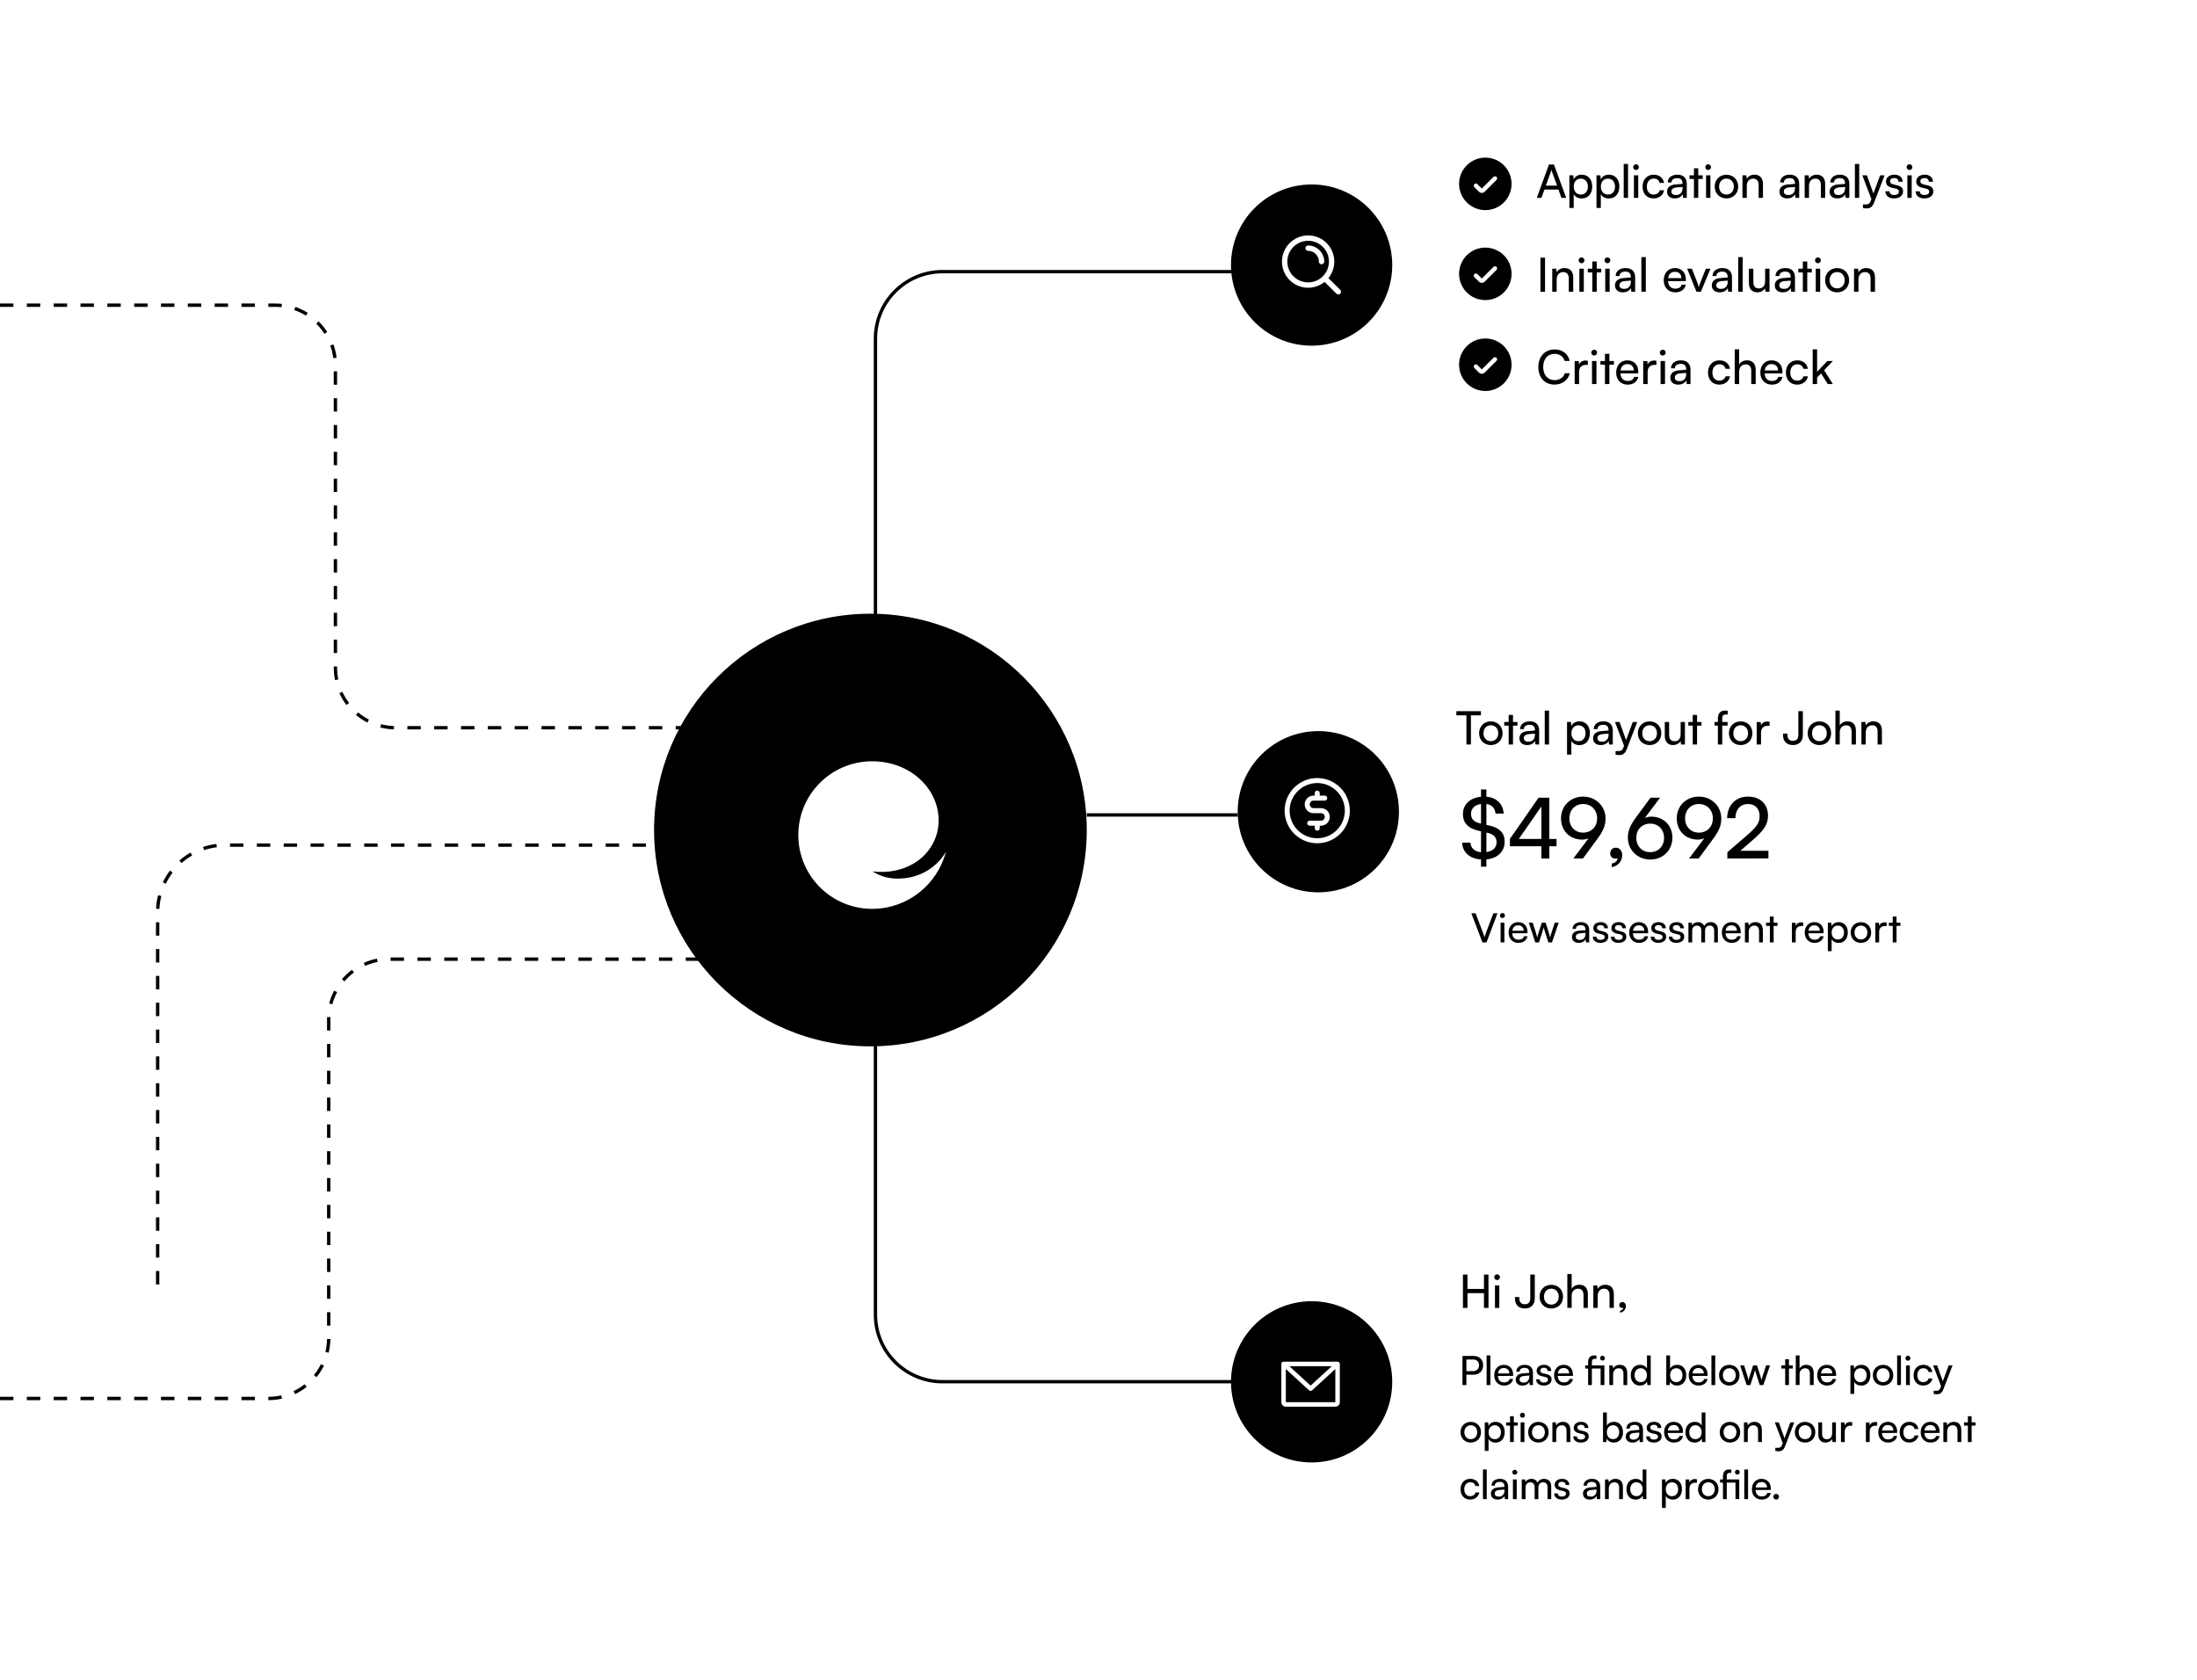 <svg width="655" height="501" viewBox="0 0 655 501" fill="none" xmlns="http://www.w3.org/2000/svg">
<path d="M261 184V101C261 89.954 269.954 81 281 81H439" stroke="#CBCBCB" style="stroke:#CBCBCB;stroke:color(display-p3 0.796 0.796 0.796);stroke-opacity:1;"/>
<path d="M261 311V392C261 403.046 269.954 412 281 412H439" stroke="#CBCBCB" style="stroke:#CBCBCB;stroke:color(display-p3 0.796 0.796 0.796);stroke-opacity:1;"/>
<g filter="url(#filter0_d_3771_6190)">
<rect x="391" y="191" width="234" height="110" rx="14" fill="white" style="fill:white;fill-opacity:1;"/>
</g>
<circle cx="393.037" cy="242.037" r="24.037" fill="#BCB4FF" style="fill:#BCB4FF;fill:color(display-p3 0.737 0.706 1);fill-opacity:1;"/>
<path d="M392.714 232C390.791 232 388.911 232.57 387.313 233.638C385.714 234.707 384.468 236.225 383.732 238.001C382.996 239.778 382.804 241.732 383.179 243.618C383.554 245.504 384.48 247.236 385.84 248.596C387.199 249.955 388.931 250.881 390.817 251.256C392.703 251.631 394.657 251.439 396.434 250.703C398.21 249.967 399.728 248.721 400.797 247.122C401.865 245.524 402.435 243.644 402.435 241.721C402.432 239.144 401.407 236.673 399.585 234.85C397.762 233.028 395.291 232.003 392.714 232ZM392.714 249.947C391.087 249.947 389.496 249.465 388.144 248.561C386.791 247.657 385.737 246.372 385.114 244.869C384.491 243.366 384.328 241.712 384.646 240.117C384.963 238.521 385.747 237.055 386.897 235.905C388.047 234.754 389.513 233.971 391.109 233.654C392.704 233.336 394.358 233.499 395.862 234.122C397.365 234.744 398.649 235.799 399.553 237.151C400.457 238.504 400.939 240.095 400.939 241.721C400.937 243.902 400.07 245.993 398.527 247.535C396.985 249.077 394.894 249.945 392.714 249.947ZM396.453 243.591C396.453 244.285 396.177 244.951 395.686 245.442C395.195 245.932 394.529 246.208 393.835 246.208H393.461V246.956C393.461 247.154 393.383 247.345 393.242 247.485C393.102 247.625 392.912 247.704 392.714 247.704C392.515 247.704 392.325 247.625 392.185 247.485C392.045 247.345 391.966 247.154 391.966 246.956V246.208H390.47C390.272 246.208 390.082 246.129 389.941 245.989C389.801 245.849 389.722 245.659 389.722 245.46C389.722 245.262 389.801 245.072 389.941 244.932C390.082 244.791 390.272 244.713 390.47 244.713H393.835C394.133 244.713 394.418 244.594 394.628 244.384C394.839 244.174 394.957 243.888 394.957 243.591C394.957 243.293 394.839 243.008 394.628 242.798C394.418 242.587 394.133 242.469 393.835 242.469H391.592C390.898 242.469 390.232 242.193 389.741 241.703C389.25 241.212 388.975 240.546 388.975 239.852C388.975 239.158 389.25 238.492 389.741 238.001C390.232 237.51 390.898 237.235 391.592 237.235H391.966V236.487C391.966 236.288 392.045 236.098 392.185 235.958C392.325 235.818 392.515 235.739 392.714 235.739C392.912 235.739 393.102 235.818 393.242 235.958C393.383 236.098 393.461 236.288 393.461 236.487V237.235H394.957C395.155 237.235 395.346 237.313 395.486 237.454C395.626 237.594 395.705 237.784 395.705 237.982C395.705 238.181 395.626 238.371 395.486 238.511C395.346 238.651 395.155 238.73 394.957 238.73H391.592C391.294 238.73 391.009 238.848 390.799 239.059C390.588 239.269 390.47 239.554 390.47 239.852C390.47 240.149 390.588 240.435 390.799 240.645C391.009 240.855 391.294 240.974 391.592 240.974H393.835C394.529 240.974 395.195 241.249 395.686 241.74C396.177 242.231 396.453 242.897 396.453 243.591Z" fill="white" style="fill:white;fill-opacity:1;"/>
<path d="M434.192 213.302V212.065H441.516V213.302H438.535V222H437.188V213.302H434.192ZM440.973 218.633C440.973 216.558 442.457 215.102 444.477 215.102C446.483 215.102 447.967 216.558 447.967 218.633C447.967 220.708 446.483 222.165 444.477 222.165C442.457 222.165 440.973 220.708 440.973 218.633ZM442.278 218.633C442.278 220.035 443.171 221.011 444.477 221.011C445.768 221.011 446.675 220.035 446.675 218.633C446.675 217.232 445.768 216.256 444.477 216.256C443.171 216.256 442.278 217.232 442.278 218.633ZM451.075 222H449.783V216.366H448.464V215.281H449.783V213.178H451.075V215.281H452.394V216.366H451.075V222ZM455.286 222.165C453.844 222.165 452.992 221.354 452.992 220.131C452.992 218.894 453.912 218.125 455.493 218.001L457.609 217.836V217.644C457.609 216.517 456.935 216.119 456.028 216.119C454.943 216.119 454.325 216.6 454.325 217.41H453.198C453.198 216.009 454.352 215.088 456.083 215.088C457.746 215.088 458.873 215.968 458.873 217.781V222H457.774L457.636 220.914C457.293 221.684 456.372 222.165 455.286 222.165ZM455.657 221.162C456.88 221.162 457.622 220.365 457.622 219.101V218.743L455.905 218.881C454.764 218.991 454.297 219.43 454.297 220.09C454.297 220.805 454.819 221.162 455.657 221.162ZM461.83 222H460.538V211.886H461.83V222ZM467.186 225.009V215.281H468.354L468.45 216.49C468.904 215.569 469.811 215.088 470.883 215.088C472.806 215.088 474.002 216.531 474.002 218.592C474.002 220.64 472.875 222.179 470.883 222.179C469.811 222.179 468.918 221.725 468.478 220.901V225.009H467.186ZM468.492 218.647C468.492 220.021 469.289 221.011 470.608 221.011C471.927 221.011 472.71 220.021 472.71 218.647C472.71 217.259 471.927 216.27 470.608 216.27C469.289 216.27 468.492 217.246 468.492 218.647ZM477.239 222.165C475.797 222.165 474.945 221.354 474.945 220.131C474.945 218.894 475.865 218.125 477.445 218.001L479.562 217.836V217.644C479.562 216.517 478.888 216.119 477.981 216.119C476.896 216.119 476.277 216.6 476.277 217.41H475.151C475.151 216.009 476.305 215.088 478.036 215.088C479.699 215.088 480.826 215.968 480.826 217.781V222H479.727L479.589 220.914C479.246 221.684 478.325 222.165 477.239 222.165ZM477.61 221.162C478.833 221.162 479.575 220.365 479.575 219.101V218.743L477.858 218.881C476.717 218.991 476.25 219.43 476.25 220.09C476.25 220.805 476.772 221.162 477.61 221.162ZM481.657 225.009V223.951H482.522C483.141 223.951 483.635 223.855 483.951 223.003L484.185 222.357L481.478 215.281H482.838L484.79 220.695L486.782 215.281H488.115L484.941 223.512C484.487 224.666 483.814 225.147 482.783 225.147C482.357 225.147 482 225.092 481.657 225.009ZM488.3 218.633C488.3 216.558 489.784 215.102 491.804 215.102C493.811 215.102 495.295 216.558 495.295 218.633C495.295 220.708 493.811 222.165 491.804 222.165C489.784 222.165 488.3 220.708 488.3 218.633ZM489.606 218.633C489.606 220.035 490.499 221.011 491.804 221.011C493.096 221.011 494.003 220.035 494.003 218.633C494.003 217.232 493.096 216.256 491.804 216.256C490.499 216.256 489.606 217.232 489.606 218.633ZM501.057 215.281H502.335V222H501.18L501.043 220.983C500.658 221.684 499.765 222.165 498.776 222.165C497.209 222.165 496.33 221.107 496.33 219.458V215.281H497.622V219.032C497.622 220.475 498.24 221.024 499.229 221.024C500.411 221.024 501.057 220.269 501.057 218.826V215.281ZM505.954 222H504.662V216.366H503.343V215.281H504.662V213.178H505.954V215.281H507.273V216.366H505.954V222ZM511.173 215.281H512.162V214.209C512.162 212.56 513.069 211.886 514.292 211.886C514.539 211.886 514.828 211.9 515.089 211.941V213.054H514.512C513.674 213.054 513.454 213.48 513.454 214.209V215.281H515.048V216.366H513.454V222H512.162V216.366H511.173V215.281ZM515.456 218.633C515.456 216.558 516.94 215.102 518.96 215.102C520.967 215.102 522.451 216.558 522.451 218.633C522.451 220.708 520.967 222.165 518.96 222.165C516.94 222.165 515.456 220.708 515.456 218.633ZM516.762 218.633C516.762 220.035 517.655 221.011 518.96 221.011C520.252 221.011 521.159 220.035 521.159 218.633C521.159 217.232 520.252 216.256 518.96 216.256C517.655 216.256 516.762 217.232 516.762 218.633ZM527.577 215.226V216.407H527C525.777 216.407 525.021 217.149 525.021 218.441V222H523.729V215.294H524.939L525.021 216.311C525.296 215.61 525.969 215.143 526.89 215.143C527.123 215.143 527.316 215.171 527.577 215.226ZM531.584 219.238V218.743H532.889V219.238C532.889 220.214 533.425 220.914 534.524 220.914C535.651 220.914 536.146 220.227 536.146 219.197V212.065H537.493V219.252C537.493 221.038 536.297 222.165 534.524 222.165C532.628 222.165 531.584 220.956 531.584 219.238ZM538.926 218.633C538.926 216.558 540.41 215.102 542.43 215.102C544.436 215.102 545.92 216.558 545.92 218.633C545.92 220.708 544.436 222.165 542.43 222.165C540.41 222.165 538.926 220.708 538.926 218.633ZM540.231 218.633C540.231 220.035 541.124 221.011 542.43 221.011C543.721 221.011 544.628 220.035 544.628 218.633C544.628 217.232 543.721 216.256 542.43 216.256C541.124 216.256 540.231 217.232 540.231 218.633ZM548.49 221.986H547.199V211.886H548.49V216.311C548.916 215.583 549.727 215.088 550.771 215.088C552.489 215.088 553.314 216.174 553.314 217.891V222H552.022V218.18C552.022 216.82 551.376 216.27 550.414 216.27C549.164 216.27 548.49 217.177 548.49 218.331V221.986ZM556.243 222H554.951V215.281H556.119L556.257 216.311C556.683 215.542 557.535 215.088 558.483 215.088C560.255 215.088 561.066 216.174 561.066 217.891V222H559.775V218.18C559.775 216.82 559.142 216.27 558.153 216.27C556.944 216.27 556.243 217.136 556.243 218.441V222Z" fill="black" style="fill:black;fill-opacity:1;"/>
<path d="M441.542 258.434V256.276C438.23 256.075 436.047 254.193 435.897 251.258H438.406C438.456 252.864 439.635 253.917 441.542 254.118V247.87L440.639 247.67C437.678 246.992 436.148 245.336 436.148 242.752C436.148 239.891 438.28 237.859 441.542 237.583V235.4H443.148V237.558C446.184 237.834 448.116 239.691 448.292 242.601H445.858C445.758 240.995 444.779 239.967 443.148 239.741V245.963L444.127 246.189C447.138 246.867 448.593 248.448 448.593 250.957C448.593 253.943 446.46 255.95 443.148 256.251V258.434H441.542ZM441.141 245.487L441.542 245.587V239.741C439.685 239.992 438.556 241.071 438.556 242.677C438.556 244.132 439.384 245.06 441.141 245.487ZM443.625 248.372L443.148 248.272V254.068C445.03 253.817 446.184 252.738 446.184 251.157C446.184 249.702 445.356 248.774 443.625 248.372ZM464.053 252.337H461.895V256H459.536V252.337H450.152V250.154L458.708 237.859H461.895V250.154H464.053V252.337ZM452.812 250.154H459.536V240.468L452.812 250.154ZM476.155 250.254L471.915 256H469.054L473.596 249.978C472.969 250.229 472.316 250.354 471.689 250.354C467.925 250.354 465.391 247.645 465.391 244.031C465.391 240.268 468.251 237.533 471.99 237.533C475.754 237.533 478.664 240.368 478.664 244.057C478.664 246.189 478.012 247.72 476.155 250.254ZM476.155 244.031C476.155 241.547 474.449 239.741 471.99 239.741C469.581 239.741 467.875 241.547 467.875 244.031C467.875 246.515 469.581 248.272 471.99 248.272C474.449 248.272 476.155 246.515 476.155 244.031ZM483.64 255.021C483.64 256.828 482.285 258.333 480.504 258.559V257.505C481.533 257.33 482.26 256.652 482.26 255.875C482.085 255.975 481.884 256.025 481.583 256.025C480.755 256.025 480.052 255.423 480.052 254.495C480.052 253.491 480.73 252.763 481.733 252.763C482.787 252.763 483.64 253.641 483.64 255.021ZM487.833 243.605L492.073 237.859H494.934L490.392 243.881C491.019 243.63 491.672 243.505 492.299 243.505C496.063 243.505 498.597 246.214 498.597 249.802C498.597 253.591 495.737 256.301 491.998 256.301C488.234 256.301 485.324 253.466 485.324 249.802C485.324 247.645 485.976 246.139 487.833 243.605ZM487.833 249.828C487.833 252.312 489.539 254.093 491.998 254.093C494.407 254.093 496.113 252.312 496.113 249.828C496.113 247.343 494.407 245.587 491.998 245.587C489.539 245.587 487.833 247.343 487.833 249.828ZM510.661 250.254L506.42 256H503.56L508.101 249.978C507.474 250.229 506.822 250.354 506.195 250.354C502.431 250.354 499.897 247.645 499.897 244.031C499.897 240.268 502.757 237.533 506.496 237.533C510.259 237.533 513.17 240.368 513.17 244.057C513.17 246.189 512.518 247.72 510.661 250.254ZM510.661 244.031C510.661 241.547 508.955 239.741 506.496 239.741C504.087 239.741 502.381 241.547 502.381 244.031C502.381 246.515 504.087 248.272 506.496 248.272C508.955 248.272 510.661 246.515 510.661 244.031ZM527.232 255.975L514.987 256V254.118L520.833 249.075C523.769 246.541 524.597 245.311 524.597 243.379C524.597 241.096 523.292 239.741 521.109 239.741C518.876 239.741 517.421 241.372 517.371 243.956H514.912C514.987 240.067 517.446 237.533 521.134 237.533C524.773 237.533 527.106 239.741 527.106 243.229C527.106 245.813 525.827 247.645 522.615 250.43L518.851 253.692H527.232V255.975Z" fill="black" style="fill:black;fill-opacity:1;"/>
<path d="M441.959 281L438.659 272.324H439.919L442.031 277.868C442.223 278.36 442.391 278.852 442.571 279.5C442.775 278.816 442.979 278.24 443.123 277.856L445.223 272.324H446.447L443.183 281H441.959ZM447.934 273.74C447.526 273.74 447.19 273.404 447.19 272.996C447.19 272.576 447.526 272.252 447.934 272.252C448.342 272.252 448.678 272.576 448.678 272.996C448.678 273.404 448.342 273.74 447.934 273.74ZM447.382 281V275.132H448.51V281H447.382ZM452.68 281.144C450.952 281.144 449.764 279.896 449.764 278.072C449.764 276.236 450.928 274.964 452.632 274.964C454.3 274.964 455.392 276.116 455.392 277.856V278.276L450.856 278.288C450.94 279.524 451.588 280.208 452.704 280.208C453.58 280.208 454.156 279.848 454.348 279.176H455.404C455.116 280.436 454.132 281.144 452.68 281.144ZM452.632 275.912C451.648 275.912 451.024 276.5 450.88 277.532H454.264C454.264 276.56 453.628 275.912 452.632 275.912ZM457.713 281L455.793 275.132H456.957L457.929 278.18C458.061 278.612 458.181 279.056 458.289 279.572C458.385 279.056 458.541 278.564 458.673 278.18L459.657 275.132H460.809L461.781 278.18C461.877 278.468 462.069 279.152 462.165 279.572C462.261 279.104 462.369 278.696 462.537 278.18L463.521 275.132H464.697L462.693 281H461.625L460.605 277.856C460.413 277.268 460.293 276.812 460.233 276.488C460.173 276.776 460.065 277.16 459.849 277.868L458.829 281H457.713ZM470.661 281.144C469.401 281.144 468.657 280.436 468.657 279.368C468.657 278.288 469.461 277.616 470.841 277.508L472.689 277.364V277.196C472.689 276.212 472.101 275.864 471.309 275.864C470.361 275.864 469.821 276.284 469.821 276.992H468.837C468.837 275.768 469.845 274.964 471.357 274.964C472.809 274.964 473.793 275.732 473.793 277.316V281H472.833L472.713 280.052C472.413 280.724 471.609 281.144 470.661 281.144ZM470.985 280.268C472.053 280.268 472.701 279.572 472.701 278.468V278.156L471.201 278.276C470.205 278.372 469.797 278.756 469.797 279.332C469.797 279.956 470.253 280.268 470.985 280.268ZM474.875 279.296H475.955C475.955 279.896 476.411 280.256 477.155 280.256C477.947 280.256 478.403 279.932 478.403 279.392C478.403 278.996 478.211 278.756 477.599 278.6L476.567 278.36C475.523 278.108 475.031 277.592 475.031 276.728C475.031 275.648 475.943 274.964 477.239 274.964C478.523 274.964 479.363 275.684 479.387 276.8H478.307C478.283 276.212 477.887 275.84 477.203 275.84C476.495 275.84 476.099 276.152 476.099 276.692C476.099 277.088 476.387 277.352 476.963 277.496L477.995 277.748C478.991 277.988 479.483 278.444 479.483 279.32C479.483 280.436 478.523 281.144 477.131 281.144C475.751 281.144 474.875 280.412 474.875 279.296ZM480.254 279.296H481.334C481.334 279.896 481.79 280.256 482.534 280.256C483.326 280.256 483.782 279.932 483.782 279.392C483.782 278.996 483.59 278.756 482.978 278.6L481.946 278.36C480.902 278.108 480.41 277.592 480.41 276.728C480.41 275.648 481.322 274.964 482.618 274.964C483.902 274.964 484.742 275.684 484.766 276.8H483.686C483.662 276.212 483.266 275.84 482.582 275.84C481.874 275.84 481.478 276.152 481.478 276.692C481.478 277.088 481.766 277.352 482.342 277.496L483.374 277.748C484.37 277.988 484.862 278.444 484.862 279.32C484.862 280.436 483.902 281.144 482.51 281.144C481.13 281.144 480.254 280.412 480.254 279.296ZM488.645 281.144C486.917 281.144 485.729 279.896 485.729 278.072C485.729 276.236 486.893 274.964 488.597 274.964C490.265 274.964 491.357 276.116 491.357 277.856V278.276L486.821 278.288C486.905 279.524 487.553 280.208 488.669 280.208C489.545 280.208 490.121 279.848 490.313 279.176H491.369C491.081 280.436 490.097 281.144 488.645 281.144ZM488.597 275.912C487.613 275.912 486.989 276.5 486.845 277.532H490.229C490.229 276.56 489.593 275.912 488.597 275.912ZM492.137 279.296H493.217C493.217 279.896 493.673 280.256 494.417 280.256C495.209 280.256 495.665 279.932 495.665 279.392C495.665 278.996 495.473 278.756 494.861 278.6L493.829 278.36C492.785 278.108 492.293 277.592 492.293 276.728C492.293 275.648 493.205 274.964 494.501 274.964C495.785 274.964 496.625 275.684 496.649 276.8H495.569C495.545 276.212 495.149 275.84 494.465 275.84C493.757 275.84 493.361 276.152 493.361 276.692C493.361 277.088 493.649 277.352 494.225 277.496L495.257 277.748C496.253 277.988 496.745 278.444 496.745 279.32C496.745 280.436 495.785 281.144 494.393 281.144C493.013 281.144 492.137 280.412 492.137 279.296ZM497.516 279.296H498.596C498.596 279.896 499.052 280.256 499.796 280.256C500.588 280.256 501.044 279.932 501.044 279.392C501.044 278.996 500.852 278.756 500.24 278.6L499.208 278.36C498.164 278.108 497.672 277.592 497.672 276.728C497.672 275.648 498.584 274.964 499.88 274.964C501.164 274.964 502.004 275.684 502.028 276.8H500.948C500.924 276.212 500.528 275.84 499.844 275.84C499.136 275.84 498.74 276.152 498.74 276.692C498.74 277.088 499.028 277.352 499.604 277.496L500.636 277.748C501.632 277.988 502.124 278.444 502.124 279.32C502.124 280.436 501.164 281.144 499.772 281.144C498.392 281.144 497.516 280.412 497.516 279.296ZM504.503 281H503.375V275.132H504.383L504.491 275.9C504.791 275.348 505.415 274.964 506.243 274.964C507.155 274.964 507.803 275.42 508.103 276.152C508.379 275.42 509.087 274.964 509.999 274.964C511.343 274.964 512.159 275.804 512.159 277.16V281H511.055V277.436C511.055 276.512 510.539 275.984 509.747 275.984C508.895 275.984 508.331 276.584 508.331 277.52V281H507.215V277.424C507.215 276.5 506.711 275.996 505.919 275.996C505.067 275.996 504.503 276.584 504.503 277.52V281ZM516.254 281.144C514.526 281.144 513.338 279.896 513.338 278.072C513.338 276.236 514.502 274.964 516.206 274.964C517.874 274.964 518.966 276.116 518.966 277.856V278.276L514.43 278.288C514.514 279.524 515.162 280.208 516.278 280.208C517.154 280.208 517.73 279.848 517.922 279.176H518.978C518.69 280.436 517.706 281.144 516.254 281.144ZM516.206 275.912C515.222 275.912 514.598 276.5 514.454 277.532H517.838C517.838 276.56 517.202 275.912 516.206 275.912ZM521.354 281H520.226V275.132H521.246L521.366 276.032C521.738 275.36 522.482 274.964 523.31 274.964C524.858 274.964 525.566 275.912 525.566 277.412V281H524.438V277.664C524.438 276.476 523.886 275.996 523.022 275.996C521.966 275.996 521.354 276.752 521.354 277.892V281ZM528.785 281H527.657V276.08H526.505V275.132H527.657V273.296H528.785V275.132H529.937V276.08H528.785V281ZM537.59 275.084V276.116H537.086C536.018 276.116 535.358 276.764 535.358 277.892V281H534.23V275.144H535.286L535.358 276.032C535.598 275.42 536.186 275.012 536.99 275.012C537.194 275.012 537.362 275.036 537.59 275.084ZM540.969 281.144C539.241 281.144 538.053 279.896 538.053 278.072C538.053 276.236 539.217 274.964 540.921 274.964C542.589 274.964 543.681 276.116 543.681 277.856V278.276L539.145 278.288C539.229 279.524 539.877 280.208 540.993 280.208C541.869 280.208 542.445 279.848 542.637 279.176H543.693C543.405 280.436 542.421 281.144 540.969 281.144ZM540.921 275.912C539.937 275.912 539.313 276.5 539.169 277.532H542.553C542.553 276.56 541.917 275.912 540.921 275.912ZM544.941 283.628V275.132H545.961L546.045 276.188C546.441 275.384 547.233 274.964 548.169 274.964C549.849 274.964 550.893 276.224 550.893 278.024C550.893 279.812 549.909 281.156 548.169 281.156C547.233 281.156 546.453 280.76 546.069 280.04V283.628H544.941ZM546.081 278.072C546.081 279.272 546.777 280.136 547.929 280.136C549.081 280.136 549.765 279.272 549.765 278.072C549.765 276.86 549.081 275.996 547.929 275.996C546.777 275.996 546.081 276.848 546.081 278.072ZM551.752 278.06C551.752 276.248 553.048 274.976 554.812 274.976C556.564 274.976 557.86 276.248 557.86 278.06C557.86 279.872 556.564 281.144 554.812 281.144C553.048 281.144 551.752 279.872 551.752 278.06ZM552.892 278.06C552.892 279.284 553.672 280.136 554.812 280.136C555.94 280.136 556.732 279.284 556.732 278.06C556.732 276.836 555.94 275.984 554.812 275.984C553.672 275.984 552.892 276.836 552.892 278.06ZM562.469 275.084V276.116H561.965C560.897 276.116 560.237 276.764 560.237 277.892V281H559.109V275.144H560.165L560.237 276.032C560.477 275.42 561.065 275.012 561.869 275.012C562.073 275.012 562.241 275.036 562.469 275.084ZM565.417 281H564.289V276.08H563.137V275.132H564.289V273.296H565.417V275.132H566.569V276.08H565.417V281Z" fill="#7E7E7E" style="fill:#7E7E7E;fill:color(display-p3 0.494 0.494 0.494);fill-opacity:1;"/>
<g filter="url(#filter1_d_3771_6190)">
<rect x="391" y="26" width="234" height="110" rx="14" fill="white" style="fill:white;fill-opacity:1;"/>
</g>
<path d="M459.566 59H458.165L461.793 49.065H463.29L466.932 59H465.516L464.623 56.527H460.446L459.566 59ZM462.37 51.209L460.858 55.359H464.225L462.699 51.209C462.631 51.016 462.562 50.783 462.535 50.632C462.507 50.769 462.438 51.003 462.37 51.209ZM467.881 62.009V52.281H469.049L469.146 53.49C469.599 52.569 470.506 52.088 471.578 52.088C473.502 52.088 474.697 53.531 474.697 55.592C474.697 57.64 473.57 59.179 471.578 59.179C470.506 59.179 469.613 58.725 469.173 57.901V62.009H467.881ZM469.187 55.647C469.187 57.021 469.984 58.011 471.303 58.011C472.622 58.011 473.405 57.021 473.405 55.647C473.405 54.259 472.622 53.27 471.303 53.27C469.984 53.27 469.187 54.245 469.187 55.647ZM475.97 62.009V52.281H477.138L477.234 53.49C477.687 52.569 478.594 52.088 479.666 52.088C481.59 52.088 482.785 53.531 482.785 55.592C482.785 57.64 481.658 59.179 479.666 59.179C478.594 59.179 477.701 58.725 477.261 57.901V62.009H475.97ZM477.275 55.647C477.275 57.021 478.072 58.011 479.391 58.011C480.71 58.011 481.494 57.021 481.494 55.647C481.494 54.259 480.71 53.27 479.391 53.27C478.072 53.27 477.275 54.245 477.275 55.647ZM485.377 59H484.085V48.886H485.377V59ZM487.759 50.687C487.292 50.687 486.907 50.302 486.907 49.835C486.907 49.354 487.292 48.983 487.759 48.983C488.227 48.983 488.611 49.354 488.611 49.835C488.611 50.302 488.227 50.687 487.759 50.687ZM487.127 59V52.281H488.419V59H487.127ZM489.703 55.647C489.703 53.545 491.036 52.088 493.001 52.088C494.691 52.088 495.873 53.05 496.107 54.548H494.815C494.595 53.696 493.908 53.242 493.042 53.242C491.819 53.242 490.981 54.177 490.981 55.633C490.981 57.076 491.764 58.011 492.987 58.011C493.908 58.011 494.595 57.53 494.829 56.733H496.12C495.859 58.189 494.609 59.165 492.987 59.165C491.009 59.165 489.703 57.763 489.703 55.647ZM499.297 59.165C497.854 59.165 497.002 58.354 497.002 57.131C497.002 55.895 497.923 55.125 499.503 55.001L501.619 54.836V54.644C501.619 53.517 500.946 53.119 500.039 53.119C498.954 53.119 498.335 53.6 498.335 54.41H497.208C497.208 53.009 498.363 52.088 500.094 52.088C501.757 52.088 502.884 52.968 502.884 54.782V59H501.784L501.647 57.914C501.303 58.684 500.383 59.165 499.297 59.165ZM499.668 58.162C500.891 58.162 501.633 57.365 501.633 56.101V55.743L499.915 55.881C498.775 55.991 498.308 56.43 498.308 57.09C498.308 57.804 498.83 58.162 499.668 58.162ZM506.31 59H505.019V53.366H503.699V52.281H505.019V50.178H506.31V52.281H507.629V53.366H506.31V59ZM509.269 50.687C508.802 50.687 508.418 50.302 508.418 49.835C508.418 49.354 508.802 48.983 509.269 48.983C509.737 48.983 510.121 49.354 510.121 49.835C510.121 50.302 509.737 50.687 509.269 50.687ZM508.637 59V52.281H509.929V59H508.637ZM511.213 55.633C511.213 53.559 512.697 52.102 514.717 52.102C516.724 52.102 518.208 53.559 518.208 55.633C518.208 57.708 516.724 59.165 514.717 59.165C512.697 59.165 511.213 57.708 511.213 55.633ZM512.519 55.633C512.519 57.035 513.412 58.011 514.717 58.011C516.009 58.011 516.916 57.035 516.916 55.633C516.916 54.232 516.009 53.256 514.717 53.256C513.412 53.256 512.519 54.232 512.519 55.633ZM520.778 59H519.486V52.281H520.654L520.792 53.311C521.218 52.542 522.07 52.088 523.018 52.088C524.79 52.088 525.601 53.174 525.601 54.891V59H524.31V55.18C524.31 53.82 523.677 53.27 522.688 53.27C521.479 53.27 520.778 54.136 520.778 55.441V59ZM532.81 59.165C531.367 59.165 530.516 58.354 530.516 57.131C530.516 55.895 531.436 55.125 533.016 55.001L535.133 54.836V54.644C535.133 53.517 534.459 53.119 533.552 53.119C532.467 53.119 531.848 53.6 531.848 54.41H530.722C530.722 53.009 531.876 52.088 533.607 52.088C535.27 52.088 536.397 52.968 536.397 54.782V59H535.297L535.16 57.914C534.816 58.684 533.896 59.165 532.81 59.165ZM533.181 58.162C534.404 58.162 535.146 57.365 535.146 56.101V55.743L533.429 55.881C532.288 55.991 531.821 56.43 531.821 57.09C531.821 57.804 532.343 58.162 533.181 58.162ZM539.326 59H538.034V52.281H539.202L539.34 53.311C539.766 52.542 540.618 52.088 541.566 52.088C543.339 52.088 544.149 53.174 544.149 54.891V59H542.858V55.18C542.858 53.82 542.225 53.27 541.236 53.27C540.027 53.27 539.326 54.136 539.326 55.441V59ZM547.752 59.165C546.309 59.165 545.457 58.354 545.457 57.131C545.457 55.895 546.378 55.125 547.958 55.001L550.074 54.836V54.644C550.074 53.517 549.401 53.119 548.494 53.119C547.409 53.119 546.79 53.6 546.79 54.41H545.663C545.663 53.009 546.818 52.088 548.549 52.088C550.212 52.088 551.339 52.968 551.339 54.782V59H550.239L550.102 57.914C549.758 58.684 548.838 59.165 547.752 59.165ZM548.123 58.162C549.346 58.162 550.088 57.365 550.088 56.101V55.743L548.37 55.881C547.23 55.991 546.763 56.43 546.763 57.09C546.763 57.804 547.285 58.162 548.123 58.162ZM554.295 59H553.004V48.886H554.295V59ZM555.4 62.009V60.951H556.266C556.884 60.951 557.379 60.855 557.695 60.003L557.928 59.357L555.221 52.281H556.582L558.533 57.695L560.525 52.281H561.858L558.684 60.511C558.231 61.666 557.557 62.147 556.527 62.147C556.101 62.147 555.743 62.092 555.4 62.009ZM562.095 57.049H563.331C563.331 57.736 563.854 58.148 564.706 58.148C565.612 58.148 566.135 57.777 566.135 57.159C566.135 56.705 565.915 56.43 565.214 56.252L564.032 55.977C562.837 55.688 562.273 55.097 562.273 54.108C562.273 52.871 563.318 52.088 564.802 52.088C566.272 52.088 567.234 52.913 567.261 54.191H566.025C565.997 53.517 565.544 53.091 564.76 53.091C563.95 53.091 563.496 53.449 563.496 54.067C563.496 54.52 563.826 54.823 564.486 54.988L565.667 55.276C566.808 55.551 567.371 56.073 567.371 57.076C567.371 58.354 566.272 59.165 564.678 59.165C563.098 59.165 562.095 58.327 562.095 57.049ZM569.285 50.687C568.817 50.687 568.433 50.302 568.433 49.835C568.433 49.354 568.817 48.983 569.285 48.983C569.752 48.983 570.137 49.354 570.137 49.835C570.137 50.302 569.752 50.687 569.285 50.687ZM568.653 59V52.281H569.944V59H568.653ZM571.119 57.049H572.355C572.355 57.736 572.878 58.148 573.73 58.148C574.636 58.148 575.159 57.777 575.159 57.159C575.159 56.705 574.939 56.43 574.238 56.252L573.056 55.977C571.861 55.688 571.297 55.097 571.297 54.108C571.297 52.871 572.342 52.088 573.826 52.088C575.296 52.088 576.258 52.913 576.285 54.191H575.049C575.021 53.517 574.568 53.091 573.784 53.091C572.974 53.091 572.52 53.449 572.52 54.067C572.52 54.52 572.85 54.823 573.51 54.988L574.691 55.276C575.832 55.551 576.395 56.073 576.395 57.076C576.395 58.354 575.296 59.165 573.702 59.165C572.122 59.165 571.119 58.327 571.119 57.049Z" fill="black" style="fill:black;fill-opacity:1;"/>
<path d="M460.629 76.836V87H459.251V76.836H460.629ZM464.095 87H462.774V80.126H463.969L464.11 81.18C464.545 80.393 465.417 79.929 466.387 79.929C468.2 79.929 469.03 81.04 469.03 82.797V87H467.708V83.092C467.708 81.7 467.062 81.138 466.049 81.138C464.812 81.138 464.095 82.024 464.095 83.359V87ZM471.507 78.495C471.029 78.495 470.635 78.102 470.635 77.624C470.635 77.132 471.029 76.752 471.507 76.752C471.985 76.752 472.378 77.132 472.378 77.624C472.378 78.102 471.985 78.495 471.507 78.495ZM470.86 87V80.126H472.181V87H470.86ZM476.04 87H474.718V81.236H473.369V80.126H474.718V77.975H476.04V80.126H477.389V81.236H476.04V87ZM479.222 78.495C478.744 78.495 478.35 78.102 478.35 77.624C478.35 77.132 478.744 76.752 479.222 76.752C479.7 76.752 480.093 77.132 480.093 77.624C480.093 78.102 479.7 78.495 479.222 78.495ZM478.575 87V80.126H479.897V87H478.575ZM483.825 87.169C482.349 87.169 481.478 86.339 481.478 85.088C481.478 83.823 482.419 83.036 484.036 82.909L486.201 82.74V82.544C486.201 81.391 485.512 80.983 484.584 80.983C483.474 80.983 482.841 81.475 482.841 82.305H481.688C481.688 80.871 482.869 79.929 484.641 79.929C486.342 79.929 487.494 80.829 487.494 82.684V87H486.37L486.229 85.889C485.878 86.677 484.936 87.169 483.825 87.169ZM484.205 86.142C485.456 86.142 486.215 85.327 486.215 84.034V83.668L484.458 83.809C483.291 83.921 482.813 84.371 482.813 85.046C482.813 85.777 483.347 86.142 484.205 86.142ZM490.674 87H489.352V76.654H490.674V87ZM499.429 87.169C497.405 87.169 496.013 85.707 496.013 83.57C496.013 81.419 497.377 79.929 499.373 79.929C501.327 79.929 502.606 81.278 502.606 83.317V83.809L497.292 83.823C497.391 85.271 498.15 86.072 499.457 86.072C500.483 86.072 501.158 85.65 501.383 84.863H502.62C502.283 86.339 501.13 87.169 499.429 87.169ZM499.373 81.04C498.22 81.04 497.489 81.728 497.32 82.937H501.285C501.285 81.799 500.54 81.04 499.373 81.04ZM505.775 87L503.005 80.126H504.411L505.915 83.963C506.154 84.61 506.351 85.187 506.463 85.608C506.576 85.158 506.801 84.568 507.04 83.963L508.572 80.126H509.95L507.082 87H505.775ZM512.696 87.169C511.22 87.169 510.348 86.339 510.348 85.088C510.348 83.823 511.29 83.036 512.906 82.909L515.071 82.74V82.544C515.071 81.391 514.383 80.983 513.455 80.983C512.344 80.983 511.712 81.475 511.712 82.305H510.559C510.559 80.871 511.74 79.929 513.511 79.929C515.212 79.929 516.365 80.829 516.365 82.684V87H515.24L515.099 85.889C514.748 86.677 513.806 87.169 512.696 87.169ZM513.075 86.142C514.326 86.142 515.085 85.327 515.085 84.034V83.668L513.328 83.809C512.161 83.921 511.683 84.371 511.683 85.046C511.683 85.777 512.218 86.142 513.075 86.142ZM519.544 87H518.223V76.654H519.544V87ZM526.241 80.126H527.548V87H526.367L526.227 85.96C525.833 86.677 524.92 87.169 523.907 87.169C522.305 87.169 521.405 86.086 521.405 84.399V80.126H522.727V83.963C522.727 85.44 523.359 86.002 524.371 86.002C525.58 86.002 526.241 85.229 526.241 83.753V80.126ZM531.476 87.169C530 87.169 529.128 86.339 529.128 85.088C529.128 83.823 530.07 83.036 531.687 82.909L533.851 82.74V82.544C533.851 81.391 533.163 80.983 532.235 80.983C531.124 80.983 530.492 81.475 530.492 82.305H529.339C529.339 80.871 530.52 79.929 532.291 79.929C533.992 79.929 535.145 80.829 535.145 82.684V87H534.02L533.88 85.889C533.528 86.677 532.586 87.169 531.476 87.169ZM531.855 86.142C533.106 86.142 533.866 85.327 533.866 84.034V83.668L532.108 83.809C530.942 83.921 530.464 84.371 530.464 85.046C530.464 85.777 530.998 86.142 531.855 86.142ZM538.805 87H537.484V81.236H536.134V80.126H537.484V77.975H538.805V80.126H540.154V81.236H538.805V87ZM541.987 78.495C541.509 78.495 541.115 78.102 541.115 77.624C541.115 77.132 541.509 76.752 541.987 76.752C542.465 76.752 542.859 77.132 542.859 77.624C542.859 78.102 542.465 78.495 541.987 78.495ZM541.34 87V80.126H542.662V87H541.34ZM544.13 83.556C544.13 81.433 545.649 79.943 547.715 79.943C549.768 79.943 551.286 81.433 551.286 83.556C551.286 85.679 549.768 87.169 547.715 87.169C545.649 87.169 544.13 85.679 544.13 83.556ZM545.466 83.556C545.466 84.99 546.38 85.988 547.715 85.988C549.037 85.988 549.964 84.99 549.964 83.556C549.964 82.122 549.037 81.124 547.715 81.124C546.38 81.124 545.466 82.122 545.466 83.556ZM554.07 87H552.749V80.126H553.943L554.084 81.18C554.52 80.393 555.391 79.929 556.361 79.929C558.175 79.929 559.004 81.04 559.004 82.797V87H557.683V83.092C557.683 81.7 557.036 81.138 556.024 81.138C554.787 81.138 554.07 82.024 554.07 83.359V87Z" fill="black" style="fill:black;fill-opacity:1;"/>
<path d="M463.453 114.674C460.557 114.674 458.631 112.594 458.631 109.445C458.631 106.31 460.613 104.187 463.523 104.187C465.815 104.187 467.572 105.551 467.951 107.631H466.475C466.096 106.31 464.957 105.509 463.481 105.509C461.429 105.509 460.079 107.055 460.079 109.431C460.079 111.806 461.429 113.353 463.481 113.353C464.971 113.353 466.152 112.551 466.531 111.3H467.993C467.558 113.325 465.744 114.674 463.453 114.674ZM473.394 107.589V108.798H472.803C471.552 108.798 470.779 109.557 470.779 110.879V114.52H469.458V107.659H470.695L470.779 108.7C471.06 107.983 471.749 107.505 472.691 107.505C472.93 107.505 473.127 107.533 473.394 107.589ZM475.28 106.015C474.802 106.015 474.408 105.621 474.408 105.143C474.408 104.651 474.802 104.272 475.28 104.272C475.758 104.272 476.152 104.651 476.152 105.143C476.152 105.621 475.758 106.015 475.28 106.015ZM474.633 114.52V107.645H475.955V114.52H474.633ZM479.813 114.52H478.492V108.756H477.142V107.645H478.492V105.495H479.813V107.645H481.163V108.756H479.813V114.52ZM485.246 114.688C483.222 114.688 481.83 113.226 481.83 111.089C481.83 108.939 483.194 107.449 485.19 107.449C487.144 107.449 488.423 108.798 488.423 110.836V111.328L483.109 111.343C483.208 112.79 483.967 113.592 485.274 113.592C486.3 113.592 486.975 113.17 487.2 112.383H488.437C488.1 113.859 486.947 114.688 485.246 114.688ZM485.19 108.559C484.037 108.559 483.306 109.248 483.137 110.457H487.102C487.102 109.318 486.357 108.559 485.19 108.559ZM493.835 107.589V108.798H493.245C491.994 108.798 491.22 109.557 491.22 110.879V114.52H489.899V107.659H491.136L491.22 108.7C491.502 107.983 492.19 107.505 493.132 107.505C493.371 107.505 493.568 107.533 493.835 107.589ZM495.721 106.015C495.243 106.015 494.85 105.621 494.85 105.143C494.85 104.651 495.243 104.272 495.721 104.272C496.199 104.272 496.593 104.651 496.593 105.143C496.593 105.621 496.199 106.015 495.721 106.015ZM495.075 114.52V107.645H496.396V114.52H495.075ZM500.325 114.688C498.849 114.688 497.977 113.859 497.977 112.608C497.977 111.343 498.919 110.555 500.535 110.429L502.7 110.26V110.063C502.7 108.911 502.012 108.503 501.084 108.503C499.973 108.503 499.341 108.995 499.341 109.824H498.188C498.188 108.39 499.369 107.449 501.14 107.449C502.841 107.449 503.994 108.348 503.994 110.204V114.52H502.869L502.728 113.409C502.377 114.196 501.435 114.688 500.325 114.688ZM500.704 113.662C501.955 113.662 502.714 112.847 502.714 111.553V111.188L500.957 111.328C499.79 111.441 499.312 111.891 499.312 112.566C499.312 113.297 499.847 113.662 500.704 113.662ZM509.218 111.089C509.218 108.939 510.581 107.449 512.592 107.449C514.321 107.449 515.53 108.433 515.769 109.965H514.447C514.222 109.093 513.519 108.629 512.634 108.629C511.383 108.629 510.525 109.585 510.525 111.075C510.525 112.551 511.326 113.507 512.578 113.507C513.519 113.507 514.222 113.015 514.461 112.2H515.783C515.516 113.69 514.236 114.688 512.578 114.688C510.553 114.688 509.218 113.254 509.218 111.089ZM518.498 114.505H517.177V104.173H518.498V108.7C518.934 107.955 519.764 107.449 520.832 107.449C522.589 107.449 523.433 108.559 523.433 110.316V114.52H522.111V110.612C522.111 109.22 521.45 108.657 520.466 108.657C519.187 108.657 518.498 109.585 518.498 110.766V114.505ZM528.229 114.688C526.205 114.688 524.813 113.226 524.813 111.089C524.813 108.939 526.177 107.449 528.173 107.449C530.127 107.449 531.406 108.798 531.406 110.836V111.328L526.092 111.343C526.191 112.79 526.95 113.592 528.257 113.592C529.283 113.592 529.958 113.17 530.183 112.383H531.42C531.083 113.859 529.93 114.688 528.229 114.688ZM528.173 108.559C527.02 108.559 526.289 109.248 526.12 110.457H530.085C530.085 109.318 529.34 108.559 528.173 108.559ZM532.432 111.089C532.432 108.939 533.796 107.449 535.806 107.449C537.535 107.449 538.744 108.433 538.983 109.965H537.662C537.437 109.093 536.734 108.629 535.848 108.629C534.597 108.629 533.739 109.585 533.739 111.075C533.739 112.551 534.541 113.507 535.792 113.507C536.734 113.507 537.437 113.015 537.676 112.2H538.997C538.73 113.69 537.451 114.688 535.792 114.688C533.768 114.688 532.432 113.254 532.432 111.089ZM541.741 114.52H540.419V104.173H541.741V110.879L544.791 107.645H546.45L543.821 110.387L546.436 114.52H544.918L542.908 111.343L541.741 112.566V114.52Z" fill="black" style="fill:black;fill-opacity:1;"/>
<circle cx="442.826" cy="81.654" r="7.826" fill="#1F8844" style="fill:#1F8844;fill:color(display-p3 0.122 0.533 0.267);fill-opacity:1;"/>
<path d="M445.701 80.031L442.172 83.56C441.955 83.776 441.604 83.776 441.388 83.56L440.016 82.188" stroke="white" style="stroke:white;stroke-opacity:1;" stroke-width="1.276" stroke-linecap="round"/>
<circle cx="442.826" cy="54.826" r="7.826" fill="#1F8844" style="fill:#1F8844;fill:color(display-p3 0.122 0.533 0.267);fill-opacity:1;"/>
<path d="M445.701 53.203L442.172 56.732C441.955 56.948 441.604 56.948 441.388 56.732L440.016 55.359" stroke="white" style="stroke:white;stroke-opacity:1;" stroke-width="1.276" stroke-linecap="round"/>
<circle cx="442.826" cy="108.758" r="7.826" fill="#1F8844" style="fill:#1F8844;fill:color(display-p3 0.122 0.533 0.267);fill-opacity:1;"/>
<path d="M445.701 107.135L442.172 110.663C441.955 110.88 441.604 110.88 441.388 110.663L440.016 109.291" stroke="white" style="stroke:white;stroke-opacity:1;" stroke-width="1.276" stroke-linecap="round"/>
<circle cx="391.037" cy="79.037" r="24.037" fill="#8FCF9C" style="fill:#8FCF9C;fill:color(display-p3 0.561 0.812 0.612);fill-opacity:1;"/>
<path d="M394.941 82.959L399 87M390 74C392.209 74 394 75.791 394 78M397 78C397 74.134 393.866 71 390 71C386.134 71 383 74.134 383 78C383 81.866 386.134 85 390 85C393.866 85 397 81.866 397 78Z" stroke="white" style="stroke:white;stroke-opacity:1;" stroke-width="1.6" stroke-linecap="round"/>
<g filter="url(#filter2_d_3771_6190)">
<rect x="391" y="357" width="234" height="110" rx="14" fill="white" style="fill:white;fill-opacity:1;"/>
</g>
<path d="M437.501 390H436.154V380.065H437.501V384.339H442.42V380.065H443.767V390H442.42V385.589H437.501V390ZM446.332 381.687C445.865 381.687 445.48 381.302 445.48 380.835C445.48 380.354 445.865 379.983 446.332 379.983C446.799 379.983 447.184 380.354 447.184 380.835C447.184 381.302 446.799 381.687 446.332 381.687ZM445.7 390V383.281H446.992V390H445.7ZM451.662 387.238V386.743H452.968V387.238C452.968 388.214 453.504 388.914 454.603 388.914C455.73 388.914 456.224 388.227 456.224 387.197V380.065H457.571V387.252C457.571 389.038 456.376 390.165 454.603 390.165C452.707 390.165 451.662 388.956 451.662 387.238ZM459.004 386.633C459.004 384.558 460.488 383.102 462.508 383.102C464.514 383.102 465.999 384.558 465.999 386.633C465.999 388.708 464.514 390.165 462.508 390.165C460.488 390.165 459.004 388.708 459.004 386.633ZM460.31 386.633C460.31 388.035 461.203 389.011 462.508 389.011C463.8 389.011 464.707 388.035 464.707 386.633C464.707 385.232 463.8 384.256 462.508 384.256C461.203 384.256 460.31 385.232 460.31 386.633ZM468.569 389.986H467.277V379.886H468.569V384.311C468.995 383.583 469.806 383.088 470.85 383.088C472.568 383.088 473.392 384.174 473.392 385.891V390H472.1V386.18C472.1 384.82 471.455 384.27 470.493 384.27C469.242 384.27 468.569 385.177 468.569 386.331V389.986ZM476.322 390H475.03V383.281H476.198L476.335 384.311C476.761 383.542 477.613 383.088 478.561 383.088C480.334 383.088 481.145 384.174 481.145 385.891V390H479.853V386.18C479.853 384.82 479.221 384.27 478.232 384.27C477.022 384.27 476.322 385.136 476.322 386.441V390ZM484.72 389.464C484.72 390.453 483.978 391.278 483.003 391.402V390.824C483.566 390.728 483.964 390.357 483.964 389.931C483.868 389.986 483.758 390.014 483.593 390.014C483.14 390.014 482.755 389.684 482.755 389.176C482.755 388.626 483.126 388.227 483.676 388.227C484.253 388.227 484.72 388.708 484.72 389.464Z" fill="black" style="fill:black;fill-opacity:1;"/>
<path d="M439.38 409.904H437.184V413H436.008V404.324H439.38C441.084 404.324 442.176 405.44 442.176 407.108C442.176 408.728 441.072 409.904 439.38 409.904ZM439.176 405.38H437.184V408.848H439.128C440.292 408.848 440.94 408.164 440.94 407.096C440.94 406.004 440.28 405.38 439.176 405.38ZM444.336 413H443.208V404.168H444.336V413ZM448.397 413.144C446.669 413.144 445.481 411.896 445.481 410.072C445.481 408.236 446.645 406.964 448.349 406.964C450.017 406.964 451.109 408.116 451.109 409.856V410.276L446.573 410.288C446.657 411.524 447.305 412.208 448.421 412.208C449.297 412.208 449.873 411.848 450.065 411.176H451.121C450.833 412.436 449.849 413.144 448.397 413.144ZM448.349 407.912C447.365 407.912 446.741 408.5 446.597 409.532H449.981C449.981 408.56 449.345 407.912 448.349 407.912ZM453.894 413.144C452.634 413.144 451.89 412.436 451.89 411.368C451.89 410.288 452.694 409.616 454.074 409.508L455.922 409.364V409.196C455.922 408.212 455.334 407.864 454.542 407.864C453.594 407.864 453.054 408.284 453.054 408.992H452.07C452.07 407.768 453.078 406.964 454.59 406.964C456.042 406.964 457.026 407.732 457.026 409.316V413H456.066L455.946 412.052C455.646 412.724 454.842 413.144 453.894 413.144ZM454.218 412.268C455.286 412.268 455.934 411.572 455.934 410.468V410.156L454.434 410.276C453.438 410.372 453.03 410.756 453.03 411.332C453.03 411.956 453.486 412.268 454.218 412.268ZM457.976 411.296H459.056C459.056 411.896 459.512 412.256 460.256 412.256C461.048 412.256 461.504 411.932 461.504 411.392C461.504 410.996 461.312 410.756 460.7 410.6L459.668 410.36C458.624 410.108 458.132 409.592 458.132 408.728C458.132 407.648 459.044 406.964 460.34 406.964C461.624 406.964 462.464 407.684 462.488 408.8H461.408C461.384 408.212 460.988 407.84 460.304 407.84C459.596 407.84 459.2 408.152 459.2 408.692C459.2 409.088 459.488 409.352 460.064 409.496L461.096 409.748C462.092 409.988 462.584 410.444 462.584 411.32C462.584 412.436 461.624 413.144 460.232 413.144C458.852 413.144 457.976 412.412 457.976 411.296ZM466.235 413.144C464.507 413.144 463.319 411.896 463.319 410.072C463.319 408.236 464.483 406.964 466.187 406.964C467.855 406.964 468.947 408.116 468.947 409.856V410.276L464.411 410.288C464.495 411.524 465.143 412.208 466.259 412.208C467.135 412.208 467.711 411.848 467.903 411.176H468.959C468.671 412.436 467.687 413.144 466.235 413.144ZM466.187 407.912C465.203 407.912 464.579 408.5 464.435 409.532H467.819C467.819 408.56 467.183 407.912 466.187 407.912ZM477.196 413V408.08H474.592V413H473.464V408.08H472.6V407.132H473.464V406.196C473.464 404.756 474.244 404.168 475.264 404.168C475.48 404.168 475.744 404.18 475.96 404.216V405.188H475.456C474.772 405.188 474.592 405.56 474.592 406.196V407.132H478.324V413H477.196ZM477.76 405.692C477.352 405.692 477.04 405.38 477.04 404.972C477.04 404.564 477.352 404.252 477.76 404.252C478.156 404.252 478.468 404.564 478.468 404.972C478.468 405.38 478.156 405.692 477.76 405.692ZM480.923 413H479.795V407.132H480.815L480.935 408.032C481.307 407.36 482.051 406.964 482.879 406.964C484.427 406.964 485.135 407.912 485.135 409.412V413H484.007V409.664C484.007 408.476 483.455 407.996 482.591 407.996C481.535 407.996 480.923 408.752 480.923 409.892V413ZM488.918 413.144C487.214 413.144 486.182 411.872 486.182 410.084C486.182 408.284 487.226 406.964 488.966 406.964C489.866 406.964 490.622 407.36 491.018 408.08V404.168H492.134V413H491.126L491.03 411.932C490.646 412.736 489.854 413.144 488.918 413.144ZM489.146 412.124C490.298 412.124 491.006 411.272 491.006 410.048C491.006 408.848 490.298 407.984 489.146 407.984C487.994 407.984 487.322 408.848 487.322 410.048C487.322 411.26 487.994 412.124 489.146 412.124ZM497.798 413H496.778V404.168H497.906V408.14C498.29 407.372 499.082 406.964 500.042 406.964C501.722 406.964 502.73 408.284 502.73 410.096C502.73 411.872 501.674 413.144 499.97 413.144C499.046 413.144 498.266 412.736 497.882 411.932L497.798 413ZM497.918 410.048C497.918 411.272 498.614 412.124 499.766 412.124C500.918 412.124 501.602 411.26 501.602 410.048C501.602 408.848 500.918 407.984 499.766 407.984C498.614 407.984 497.918 408.848 497.918 410.048ZM506.373 413.144C504.645 413.144 503.457 411.896 503.457 410.072C503.457 408.236 504.621 406.964 506.325 406.964C507.993 406.964 509.085 408.116 509.085 409.856V410.276L504.549 410.288C504.633 411.524 505.281 412.208 506.397 412.208C507.273 412.208 507.849 411.848 508.041 411.176H509.097C508.809 412.436 507.825 413.144 506.373 413.144ZM506.325 407.912C505.341 407.912 504.717 408.5 504.573 409.532H507.957C507.957 408.56 507.321 407.912 506.325 407.912ZM511.365 413H510.237V404.168H511.365V413ZM512.51 410.06C512.51 408.248 513.806 406.976 515.57 406.976C517.322 406.976 518.618 408.248 518.618 410.06C518.618 411.872 517.322 413.144 515.57 413.144C513.806 413.144 512.51 411.872 512.51 410.06ZM513.65 410.06C513.65 411.284 514.43 412.136 515.57 412.136C516.698 412.136 517.49 411.284 517.49 410.06C517.49 408.836 516.698 407.984 515.57 407.984C514.43 407.984 513.65 408.836 513.65 410.06ZM520.725 413L518.805 407.132H519.969L520.941 410.18C521.073 410.612 521.193 411.056 521.301 411.572C521.397 411.056 521.553 410.564 521.685 410.18L522.669 407.132H523.821L524.793 410.18C524.889 410.468 525.081 411.152 525.177 411.572C525.273 411.104 525.381 410.696 525.549 410.18L526.533 407.132H527.709L525.705 413H524.637L523.617 409.856C523.425 409.268 523.305 408.812 523.245 408.488C523.185 408.776 523.077 409.16 522.861 409.868L521.841 413H520.725ZM533.349 413H532.221V408.08H531.069V407.132H532.221V405.296H533.349V407.132H534.501V408.08H533.349V413ZM536.509 412.988H535.381V404.168H536.509V408.032C536.881 407.396 537.589 406.964 538.501 406.964C540.001 406.964 540.721 407.912 540.721 409.412V413H539.593V409.664C539.593 408.476 539.029 407.996 538.189 407.996C537.097 407.996 536.509 408.788 536.509 409.796V412.988ZM544.684 413.144C542.956 413.144 541.768 411.896 541.768 410.072C541.768 408.236 542.932 406.964 544.636 406.964C546.304 406.964 547.396 408.116 547.396 409.856V410.276L542.86 410.288C542.944 411.524 543.592 412.208 544.708 412.208C545.584 412.208 546.16 411.848 546.352 411.176H547.408C547.12 412.436 546.136 413.144 544.684 413.144ZM544.636 407.912C543.652 407.912 543.028 408.5 542.884 409.532H546.268C546.268 408.56 545.632 407.912 544.636 407.912ZM551.673 415.628V407.132H552.693L552.777 408.188C553.173 407.384 553.965 406.964 554.901 406.964C556.581 406.964 557.625 408.224 557.625 410.024C557.625 411.812 556.641 413.156 554.901 413.156C553.965 413.156 553.185 412.76 552.801 412.04V415.628H551.673ZM552.813 410.072C552.813 411.272 553.509 412.136 554.661 412.136C555.813 412.136 556.497 411.272 556.497 410.072C556.497 408.86 555.813 407.996 554.661 407.996C553.509 407.996 552.813 408.848 552.813 410.072ZM558.352 410.06C558.352 408.248 559.648 406.976 561.412 406.976C563.164 406.976 564.46 408.248 564.46 410.06C564.46 411.872 563.164 413.144 561.412 413.144C559.648 413.144 558.352 411.872 558.352 410.06ZM559.492 410.06C559.492 411.284 560.272 412.136 561.412 412.136C562.54 412.136 563.332 411.284 563.332 410.06C563.332 408.836 562.54 407.984 561.412 407.984C560.272 407.984 559.492 408.836 559.492 410.06ZM566.729 413H565.601V404.168H566.729V413ZM568.809 405.74C568.401 405.74 568.065 405.404 568.065 404.996C568.065 404.576 568.401 404.252 568.809 404.252C569.217 404.252 569.553 404.576 569.553 404.996C569.553 405.404 569.217 405.74 568.809 405.74ZM568.257 413V407.132H569.385V413H568.257ZM570.507 410.072C570.507 408.236 571.671 406.964 573.387 406.964C574.863 406.964 575.895 407.804 576.099 409.112H574.971C574.779 408.368 574.179 407.972 573.423 407.972C572.355 407.972 571.623 408.788 571.623 410.06C571.623 411.32 572.307 412.136 573.375 412.136C574.179 412.136 574.779 411.716 574.983 411.02H576.111C575.883 412.292 574.791 413.144 573.375 413.144C571.647 413.144 570.507 411.92 570.507 410.072ZM576.488 415.628V414.704H577.244C577.784 414.704 578.216 414.62 578.492 413.876L578.696 413.312L576.332 407.132H577.52L579.224 411.86L580.964 407.132H582.128L579.356 414.32C578.96 415.328 578.372 415.748 577.472 415.748C577.1 415.748 576.788 415.7 576.488 415.628ZM435.432 427.06C435.432 425.248 436.728 423.976 438.492 423.976C440.244 423.976 441.54 425.248 441.54 427.06C441.54 428.872 440.244 430.144 438.492 430.144C436.728 430.144 435.432 428.872 435.432 427.06ZM436.572 427.06C436.572 428.284 437.352 429.136 438.492 429.136C439.62 429.136 440.412 428.284 440.412 427.06C440.412 425.836 439.62 424.984 438.492 424.984C437.352 424.984 436.572 425.836 436.572 427.06ZM442.657 432.628V424.132H443.677L443.761 425.188C444.157 424.384 444.949 423.964 445.885 423.964C447.565 423.964 448.609 425.224 448.609 427.024C448.609 428.812 447.625 430.156 445.885 430.156C444.949 430.156 444.169 429.76 443.785 429.04V432.628H442.657ZM443.797 427.072C443.797 428.272 444.493 429.136 445.645 429.136C446.797 429.136 447.481 428.272 447.481 427.072C447.481 425.86 446.797 424.996 445.645 424.996C444.493 424.996 443.797 425.848 443.797 427.072ZM451.317 430H450.189V425.08H449.037V424.132H450.189V422.296H451.317V424.132H452.469V425.08H451.317V430ZM453.902 422.74C453.494 422.74 453.158 422.404 453.158 421.996C453.158 421.576 453.494 421.252 453.902 421.252C454.31 421.252 454.646 421.576 454.646 421.996C454.646 422.404 454.31 422.74 453.902 422.74ZM453.35 430V424.132H454.478V430H453.35ZM455.599 427.06C455.599 425.248 456.895 423.976 458.659 423.976C460.411 423.976 461.707 425.248 461.707 427.06C461.707 428.872 460.411 430.144 458.659 430.144C456.895 430.144 455.599 428.872 455.599 427.06ZM456.739 427.06C456.739 428.284 457.519 429.136 458.659 429.136C459.787 429.136 460.579 428.284 460.579 427.06C460.579 425.836 459.787 424.984 458.659 424.984C457.519 424.984 456.739 425.836 456.739 427.06ZM463.952 430H462.824V424.132H463.844L463.964 425.032C464.336 424.36 465.08 423.964 465.908 423.964C467.456 423.964 468.164 424.912 468.164 426.412V430H467.036V426.664C467.036 425.476 466.484 424.996 465.62 424.996C464.564 424.996 463.952 425.752 463.952 426.892V430ZM469.044 428.296H470.124C470.124 428.896 470.58 429.256 471.324 429.256C472.116 429.256 472.572 428.932 472.572 428.392C472.572 427.996 472.38 427.756 471.768 427.6L470.736 427.36C469.692 427.108 469.2 426.592 469.2 425.728C469.2 424.648 470.112 423.964 471.408 423.964C472.692 423.964 473.532 424.684 473.556 425.8H472.476C472.452 425.212 472.056 424.84 471.372 424.84C470.664 424.84 470.268 425.152 470.268 425.692C470.268 426.088 470.556 426.352 471.132 426.496L472.164 426.748C473.16 426.988 473.652 427.444 473.652 428.32C473.652 429.436 472.692 430.144 471.3 430.144C469.92 430.144 469.044 429.412 469.044 428.296ZM478.94 430H477.92V421.168H479.048V425.14C479.432 424.372 480.224 423.964 481.184 423.964C482.864 423.964 483.872 425.284 483.872 427.096C483.872 428.872 482.816 430.144 481.112 430.144C480.188 430.144 479.408 429.736 479.024 428.932L478.94 430ZM479.06 427.048C479.06 428.272 479.756 429.124 480.908 429.124C482.06 429.124 482.744 428.26 482.744 427.048C482.744 425.848 482.06 424.984 480.908 424.984C479.756 424.984 479.06 425.848 479.06 427.048ZM486.699 430.144C485.439 430.144 484.695 429.436 484.695 428.368C484.695 427.288 485.499 426.616 486.879 426.508L488.727 426.364V426.196C488.727 425.212 488.139 424.864 487.347 424.864C486.399 424.864 485.859 425.284 485.859 425.992H484.875C484.875 424.768 485.883 423.964 487.395 423.964C488.847 423.964 489.831 424.732 489.831 426.316V430H488.871L488.751 429.052C488.451 429.724 487.647 430.144 486.699 430.144ZM487.023 429.268C488.091 429.268 488.739 428.572 488.739 427.468V427.156L487.239 427.276C486.243 427.372 485.835 427.756 485.835 428.332C485.835 428.956 486.291 429.268 487.023 429.268ZM490.782 428.296H491.862C491.862 428.896 492.318 429.256 493.062 429.256C493.854 429.256 494.31 428.932 494.31 428.392C494.31 427.996 494.118 427.756 493.506 427.6L492.474 427.36C491.43 427.108 490.938 426.592 490.938 425.728C490.938 424.648 491.85 423.964 493.146 423.964C494.43 423.964 495.27 424.684 495.294 425.8H494.214C494.19 425.212 493.794 424.84 493.11 424.84C492.402 424.84 492.006 425.152 492.006 425.692C492.006 426.088 492.294 426.352 492.87 426.496L493.902 426.748C494.898 426.988 495.39 427.444 495.39 428.32C495.39 429.436 494.43 430.144 493.038 430.144C491.658 430.144 490.782 429.412 490.782 428.296ZM499.041 430.144C497.313 430.144 496.125 428.896 496.125 427.072C496.125 425.236 497.289 423.964 498.993 423.964C500.661 423.964 501.753 425.116 501.753 426.856V427.276L497.217 427.288C497.301 428.524 497.949 429.208 499.065 429.208C499.941 429.208 500.517 428.848 500.709 428.176H501.765C501.477 429.436 500.493 430.144 499.041 430.144ZM498.993 424.912C498.009 424.912 497.385 425.5 497.241 426.532H500.625C500.625 425.56 499.989 424.912 498.993 424.912ZM505.232 430.144C503.528 430.144 502.496 428.872 502.496 427.084C502.496 425.284 503.54 423.964 505.28 423.964C506.18 423.964 506.936 424.36 507.332 425.08V421.168H508.448V430H507.44L507.344 428.932C506.96 429.736 506.168 430.144 505.232 430.144ZM505.46 429.124C506.612 429.124 507.32 428.272 507.32 427.048C507.32 425.848 506.612 424.984 505.46 424.984C504.308 424.984 503.636 425.848 503.636 427.048C503.636 428.26 504.308 429.124 505.46 429.124ZM512.709 427.06C512.709 425.248 514.005 423.976 515.769 423.976C517.521 423.976 518.817 425.248 518.817 427.06C518.817 428.872 517.521 430.144 515.769 430.144C514.005 430.144 512.709 428.872 512.709 427.06ZM513.849 427.06C513.849 428.284 514.629 429.136 515.769 429.136C516.897 429.136 517.689 428.284 517.689 427.06C517.689 425.836 516.897 424.984 515.769 424.984C514.629 424.984 513.849 425.836 513.849 427.06ZM521.062 430H519.934V424.132H520.954L521.074 425.032C521.446 424.36 522.19 423.964 523.018 423.964C524.566 423.964 525.274 424.912 525.274 426.412V430H524.146V426.664C524.146 425.476 523.594 424.996 522.73 424.996C521.674 424.996 521.062 425.752 521.062 426.892V430ZM529.289 432.628V431.704H530.045C530.585 431.704 531.017 431.62 531.293 430.876L531.497 430.312L529.133 424.132H530.321L532.025 428.86L533.765 424.132H534.929L532.157 431.32C531.761 432.328 531.173 432.748 530.273 432.748C529.901 432.748 529.589 432.7 529.289 432.628ZM535.091 427.06C535.091 425.248 536.387 423.976 538.151 423.976C539.903 423.976 541.199 425.248 541.199 427.06C541.199 428.872 539.903 430.144 538.151 430.144C536.387 430.144 535.091 428.872 535.091 427.06ZM536.231 427.06C536.231 428.284 537.011 429.136 538.151 429.136C539.279 429.136 540.071 428.284 540.071 427.06C540.071 425.836 539.279 424.984 538.151 424.984C537.011 424.984 536.231 425.836 536.231 427.06ZM546.231 424.132H547.347V430H546.339L546.219 429.112C545.883 429.724 545.103 430.144 544.239 430.144C542.871 430.144 542.103 429.22 542.103 427.78V424.132H543.231V427.408C543.231 428.668 543.771 429.148 544.635 429.148C545.667 429.148 546.231 428.488 546.231 427.228V424.132ZM552.212 424.084V425.116H551.708C550.64 425.116 549.98 425.764 549.98 426.892V430H548.852V424.144H549.908L549.98 425.032C550.22 424.42 550.808 424.012 551.612 424.012C551.816 424.012 551.984 424.036 552.212 424.084ZM559.647 424.084V425.116H559.143C558.075 425.116 557.415 425.764 557.415 426.892V430H556.287V424.144H557.343L557.415 425.032C557.655 424.42 558.243 424.012 559.047 424.012C559.251 424.012 559.419 424.036 559.647 424.084ZM562.894 430.144C561.166 430.144 559.978 428.896 559.978 427.072C559.978 425.236 561.142 423.964 562.846 423.964C564.514 423.964 565.606 425.116 565.606 426.856V427.276L561.07 427.288C561.154 428.524 561.802 429.208 562.918 429.208C563.794 429.208 564.37 428.848 564.562 428.176H565.618C565.33 429.436 564.346 430.144 562.894 430.144ZM562.846 424.912C561.862 424.912 561.238 425.5 561.094 426.532H564.478C564.478 425.56 563.842 424.912 562.846 424.912ZM566.35 427.072C566.35 425.236 567.514 423.964 569.23 423.964C570.706 423.964 571.738 424.804 571.942 426.112H570.814C570.622 425.368 570.022 424.972 569.266 424.972C568.198 424.972 567.466 425.788 567.466 427.06C567.466 428.32 568.15 429.136 569.218 429.136C570.022 429.136 570.622 428.716 570.826 428.02H571.954C571.726 429.292 570.634 430.144 569.218 430.144C567.49 430.144 566.35 428.92 566.35 427.072ZM575.544 430.144C573.816 430.144 572.628 428.896 572.628 427.072C572.628 425.236 573.792 423.964 575.496 423.964C577.164 423.964 578.256 425.116 578.256 426.856V427.276L573.72 427.288C573.804 428.524 574.452 429.208 575.568 429.208C576.444 429.208 577.02 428.848 577.212 428.176H578.268C577.98 429.436 576.996 430.144 575.544 430.144ZM575.496 424.912C574.512 424.912 573.888 425.5 573.744 426.532H577.128C577.128 425.56 576.492 424.912 575.496 424.912ZM580.512 430H579.384V424.132H580.404L580.524 425.032C580.896 424.36 581.64 423.964 582.468 423.964C584.016 423.964 584.724 424.912 584.724 426.412V430H583.596V426.664C583.596 425.476 583.044 424.996 582.18 424.996C581.124 424.996 580.512 425.752 580.512 426.892V430ZM587.81 430H586.682V425.08H585.53V424.132H586.682V422.296H587.81V424.132H588.962V425.08H587.81V430ZM435.432 444.072C435.432 442.236 436.596 440.964 438.312 440.964C439.788 440.964 440.82 441.804 441.024 443.112H439.896C439.704 442.368 439.104 441.972 438.348 441.972C437.28 441.972 436.548 442.788 436.548 444.06C436.548 445.32 437.232 446.136 438.3 446.136C439.104 446.136 439.704 445.716 439.908 445.02H441.036C440.808 446.292 439.716 447.144 438.3 447.144C436.572 447.144 435.432 445.92 435.432 444.072ZM443.246 447H442.118V438.168H443.246V447ZM446.491 447.144C445.231 447.144 444.487 446.436 444.487 445.368C444.487 444.288 445.291 443.616 446.671 443.508L448.519 443.364V443.196C448.519 442.212 447.931 441.864 447.139 441.864C446.191 441.864 445.651 442.284 445.651 442.992H444.667C444.667 441.768 445.675 440.964 447.187 440.964C448.639 440.964 449.623 441.732 449.623 443.316V447H448.663L448.543 446.052C448.243 446.724 447.439 447.144 446.491 447.144ZM446.815 446.268C447.883 446.268 448.531 445.572 448.531 444.468V444.156L447.031 444.276C446.035 444.372 445.627 444.756 445.627 445.332C445.627 445.956 446.083 446.268 446.815 446.268ZM451.605 439.74C451.197 439.74 450.861 439.404 450.861 438.996C450.861 438.576 451.197 438.252 451.605 438.252C452.013 438.252 452.349 438.576 452.349 438.996C452.349 439.404 452.013 439.74 451.605 439.74ZM451.053 447V441.132H452.181V447H451.053ZM454.814 447H453.686V441.132H454.694L454.802 441.9C455.102 441.348 455.726 440.964 456.554 440.964C457.466 440.964 458.114 441.42 458.414 442.152C458.69 441.42 459.398 440.964 460.31 440.964C461.654 440.964 462.47 441.804 462.47 443.16V447H461.366V443.436C461.366 442.512 460.85 441.984 460.058 441.984C459.206 441.984 458.642 442.584 458.642 443.52V447H457.526V443.424C457.526 442.5 457.022 441.996 456.23 441.996C455.378 441.996 454.814 442.584 454.814 443.52V447ZM463.352 445.296H464.432C464.432 445.896 464.888 446.256 465.632 446.256C466.424 446.256 466.88 445.932 466.88 445.392C466.88 444.996 466.688 444.756 466.076 444.6L465.044 444.36C464 444.108 463.508 443.592 463.508 442.728C463.508 441.648 464.42 440.964 465.716 440.964C467 440.964 467.84 441.684 467.864 442.8H466.784C466.76 442.212 466.364 441.84 465.68 441.84C464.972 441.84 464.576 442.152 464.576 442.692C464.576 443.088 464.864 443.352 465.44 443.496L466.472 443.748C467.468 443.988 467.96 444.444 467.96 445.32C467.96 446.436 467 447.144 465.608 447.144C464.228 447.144 463.352 446.412 463.352 445.296ZM473.944 447.144C472.684 447.144 471.94 446.436 471.94 445.368C471.94 444.288 472.744 443.616 474.124 443.508L475.972 443.364V443.196C475.972 442.212 475.384 441.864 474.592 441.864C473.644 441.864 473.104 442.284 473.104 442.992H472.12C472.12 441.768 473.128 440.964 474.64 440.964C476.092 440.964 477.076 441.732 477.076 443.316V447H476.116L475.996 446.052C475.696 446.724 474.892 447.144 473.944 447.144ZM474.268 446.268C475.336 446.268 475.984 445.572 475.984 444.468V444.156L474.484 444.276C473.488 444.372 473.08 444.756 473.08 445.332C473.08 445.956 473.536 446.268 474.268 446.268ZM479.634 447H478.506V441.132H479.526L479.646 442.032C480.018 441.36 480.762 440.964 481.59 440.964C483.138 440.964 483.846 441.912 483.846 443.412V447H482.718V443.664C482.718 442.476 482.166 441.996 481.302 441.996C480.246 441.996 479.634 442.752 479.634 443.892V447ZM487.628 447.144C485.924 447.144 484.892 445.872 484.892 444.084C484.892 442.284 485.936 440.964 487.676 440.964C488.576 440.964 489.332 441.36 489.728 442.08V438.168H490.844V447H489.836L489.74 445.932C489.356 446.736 488.564 447.144 487.628 447.144ZM487.856 446.124C489.008 446.124 489.716 445.272 489.716 444.048C489.716 442.848 489.008 441.984 487.856 441.984C486.704 441.984 486.032 442.848 486.032 444.048C486.032 445.26 486.704 446.124 487.856 446.124ZM495.489 449.628V441.132H496.509L496.593 442.188C496.989 441.384 497.781 440.964 498.717 440.964C500.397 440.964 501.441 442.224 501.441 444.024C501.441 445.812 500.457 447.156 498.717 447.156C497.781 447.156 497.001 446.76 496.617 446.04V449.628H495.489ZM496.629 444.072C496.629 445.272 497.325 446.136 498.477 446.136C499.629 446.136 500.313 445.272 500.313 444.072C500.313 442.86 499.629 441.996 498.477 441.996C497.325 441.996 496.629 442.848 496.629 444.072ZM505.912 441.084V442.116H505.408C504.34 442.116 503.68 442.764 503.68 443.892V447H502.552V441.144H503.608L503.68 442.032C503.92 441.42 504.508 441.012 505.312 441.012C505.516 441.012 505.684 441.036 505.912 441.084ZM506.243 444.06C506.243 442.248 507.539 440.976 509.303 440.976C511.055 440.976 512.351 442.248 512.351 444.06C512.351 445.872 511.055 447.144 509.303 447.144C507.539 447.144 506.243 445.872 506.243 444.06ZM507.383 444.06C507.383 445.284 508.163 446.136 509.303 446.136C510.431 446.136 511.223 445.284 511.223 444.06C511.223 442.836 510.431 441.984 509.303 441.984C508.163 441.984 507.383 442.836 507.383 444.06ZM517.405 447V442.08H514.801V447H513.673V442.08H512.809V441.132H513.673V440.196C513.673 438.756 514.453 438.168 515.473 438.168C515.689 438.168 515.953 438.18 516.169 438.216V439.188H515.665C514.981 439.188 514.801 439.56 514.801 440.196V441.132H518.533V447H517.405ZM517.969 439.692C517.561 439.692 517.249 439.38 517.249 438.972C517.249 438.564 517.561 438.252 517.969 438.252C518.365 438.252 518.677 438.564 518.677 438.972C518.677 439.38 518.365 439.692 517.969 439.692ZM521.156 447H520.028V438.168H521.156V447ZM525.216 447.144C523.488 447.144 522.3 445.896 522.3 444.072C522.3 442.236 523.464 440.964 525.168 440.964C526.836 440.964 527.928 442.116 527.928 443.856V444.276L523.392 444.288C523.476 445.524 524.124 446.208 525.24 446.208C526.116 446.208 526.692 445.848 526.884 445.176H527.94C527.652 446.436 526.668 447.144 525.216 447.144ZM525.168 441.912C524.184 441.912 523.56 442.5 523.416 443.532H526.8C526.8 442.56 526.164 441.912 525.168 441.912ZM529.533 447.144C529.065 447.144 528.669 446.76 528.669 446.304C528.669 445.836 529.065 445.452 529.533 445.452C529.989 445.452 530.385 445.836 530.385 446.304C530.385 446.76 529.989 447.144 529.533 447.144Z" fill="#5B5B5B" style="fill:#5B5B5B;fill:color(display-p3 0.358 0.358 0.358);fill-opacity:1;"/>
<path d="M0 91H82C91.941 91 100 99.059 100 109V199C100 208.941 108.059 217 118 217H212" stroke="url(#paint0_linear_3771_6190)" style="" stroke-dasharray="4 4"/>
<path d="M0 417H80C89.941 417 98 408.941 98 399V304C98 294.059 106.059 286 116 286H212" stroke="url(#paint1_linear_3771_6190)" style="" stroke-dasharray="4 4"/>
<path d="M47 383V272C47 260.954 55.954 252 67 252H199" stroke="url(#paint2_linear_3771_6190)" style="" stroke-dasharray="4 4"/>
<path d="M324 243H369" stroke="#CBCBCB" style="stroke:#CBCBCB;stroke:color(display-p3 0.796 0.796 0.796);stroke-opacity:1;"/>
<circle cx="259.5" cy="247.5" r="64.5" fill="#EFEDE8" style="fill:#EFEDE8;fill:color(display-p3 0.936 0.931 0.909);fill-opacity:1;"/>
<circle cx="259.5" cy="247.5" r="55.5" fill="#DDDBD3" style="fill:#DDDBD3;fill:color(display-p3 0.867 0.858 0.826);fill-opacity:1;"/>
<circle cx="259.5" cy="247.5" r="46.5" fill="#1F8844" style="fill:#1F8844;fill:color(display-p3 0.122 0.533 0.267);fill-opacity:1;"/>
<path fill-rule="evenodd" clip-rule="evenodd" d="M259.998 271C270.572 271 279.459 263.776 282 253.999C279.14 258.902 273.825 261.98 267.739 261.98C264.683 261.98 262.587 261.296 260.132 259.849C269.441 260.919 277.267 256.212 279.369 248.371C282.018 237.686 273.095 227 260 227C247.832 227 238 236.85 238 249C238 261.15 247.85 271 260 271H259.998Z" fill="white" style="fill:white;fill-opacity:1;"/>
<circle cx="391.037" cy="412.037" r="24.037" fill="#6BB0E5" style="fill:#6BB0E5;fill:color(display-p3 0.42 0.69 0.898);fill-opacity:1;"/>
<path d="M398.78 406.025H382.679C382.501 406.025 382.33 406.096 382.204 406.222C382.078 406.348 382.008 406.518 382.008 406.696V418.102C382.008 418.458 382.149 418.799 382.401 419.05C382.652 419.302 382.994 419.443 383.35 419.443H398.11C398.465 419.443 398.807 419.302 399.058 419.05C399.31 418.799 399.451 418.458 399.451 418.102V406.696C399.451 406.518 399.381 406.348 399.255 406.222C399.129 406.096 398.958 406.025 398.78 406.025ZM397.055 407.367L390.73 413.166L384.404 407.367H397.055ZM398.11 418.102H383.35V408.222L390.276 414.571C390.4 414.685 390.562 414.748 390.73 414.748C390.898 414.748 391.059 414.685 391.183 414.571L398.11 408.222V418.102Z" fill="white" style="fill:white;fill-opacity:1;"/>
<defs>
<filter id="filter0_d_3771_6190" x="361" y="165" width="294" height="170" filterUnits="userSpaceOnUse" color-interpolation-filters="sRGB">
<feFlood flood-opacity="0" result="BackgroundImageFix"/>
<feColorMatrix in="SourceAlpha" type="matrix" values="0 0 0 0 0 0 0 0 0 0 0 0 0 0 0 0 0 0 127 0" result="hardAlpha"/>
<feOffset dy="4"/>
<feGaussianBlur stdDeviation="15"/>
<feComposite in2="hardAlpha" operator="out"/>
<feColorMatrix type="matrix" values="0 0 0 0 0 0 0 0 0 0 0 0 0 0 0 0 0 0 0.05 0"/>
<feBlend mode="normal" in2="BackgroundImageFix" result="effect1_dropShadow_3771_6190"/>
<feBlend mode="normal" in="SourceGraphic" in2="effect1_dropShadow_3771_6190" result="shape"/>
</filter>
<filter id="filter1_d_3771_6190" x="361" y="0" width="294" height="170" filterUnits="userSpaceOnUse" color-interpolation-filters="sRGB">
<feFlood flood-opacity="0" result="BackgroundImageFix"/>
<feColorMatrix in="SourceAlpha" type="matrix" values="0 0 0 0 0 0 0 0 0 0 0 0 0 0 0 0 0 0 127 0" result="hardAlpha"/>
<feOffset dy="4"/>
<feGaussianBlur stdDeviation="15"/>
<feComposite in2="hardAlpha" operator="out"/>
<feColorMatrix type="matrix" values="0 0 0 0 0 0 0 0 0 0 0 0 0 0 0 0 0 0 0.05 0"/>
<feBlend mode="normal" in2="BackgroundImageFix" result="effect1_dropShadow_3771_6190"/>
<feBlend mode="normal" in="SourceGraphic" in2="effect1_dropShadow_3771_6190" result="shape"/>
</filter>
<filter id="filter2_d_3771_6190" x="361" y="331" width="294" height="170" filterUnits="userSpaceOnUse" color-interpolation-filters="sRGB">
<feFlood flood-opacity="0" result="BackgroundImageFix"/>
<feColorMatrix in="SourceAlpha" type="matrix" values="0 0 0 0 0 0 0 0 0 0 0 0 0 0 0 0 0 0 127 0" result="hardAlpha"/>
<feOffset dy="4"/>
<feGaussianBlur stdDeviation="15"/>
<feComposite in2="hardAlpha" operator="out"/>
<feColorMatrix type="matrix" values="0 0 0 0 0 0 0 0 0 0 0 0 0 0 0 0 0 0 0.05 0"/>
<feBlend mode="normal" in2="BackgroundImageFix" result="effect1_dropShadow_3771_6190"/>
<feBlend mode="normal" in="SourceGraphic" in2="effect1_dropShadow_3771_6190" result="shape"/>
</filter>
<linearGradient id="paint0_linear_3771_6190" x1="-72.355" y1="70.954" x2="70.119" y2="277.468" gradientUnits="userSpaceOnUse">
<stop offset="0.282" stop-color="#F7F6F2" style="stop-color:#F7F6F2;stop-color:color(display-p3 0.969 0.965 0.949);stop-opacity:1;"/>
<stop offset="0.794" stop-color="#BAB8B8" style="stop-color:#BAB8B8;stop-color:color(display-p3 0.728 0.722 0.722);stop-opacity:1;"/>
</linearGradient>
<linearGradient id="paint1_linear_3771_6190" x1="-72.355" y1="437.841" x2="77.734" y2="228.595" gradientUnits="userSpaceOnUse">
<stop offset="0.282" stop-color="#F7F6F2" style="stop-color:#F7F6F2;stop-color:color(display-p3 0.969 0.965 0.949);stop-opacity:1;"/>
<stop offset="0.794" stop-color="#BAB8B8" style="stop-color:#BAB8B8;stop-color:color(display-p3 0.728 0.722 0.722);stop-opacity:1;"/>
</linearGradient>
<linearGradient id="paint2_linear_3771_6190" x1="-4.877" y1="403.841" x2="153.574" y2="245.456" gradientUnits="userSpaceOnUse">
<stop offset="0.282" stop-color="#F7F6F2" style="stop-color:#F7F6F2;stop-color:color(display-p3 0.969 0.965 0.949);stop-opacity:1;"/>
<stop offset="0.794" stop-color="#BAB8B8" style="stop-color:#BAB8B8;stop-color:color(display-p3 0.728 0.722 0.722);stop-opacity:1;"/>
</linearGradient>
</defs>
</svg>
